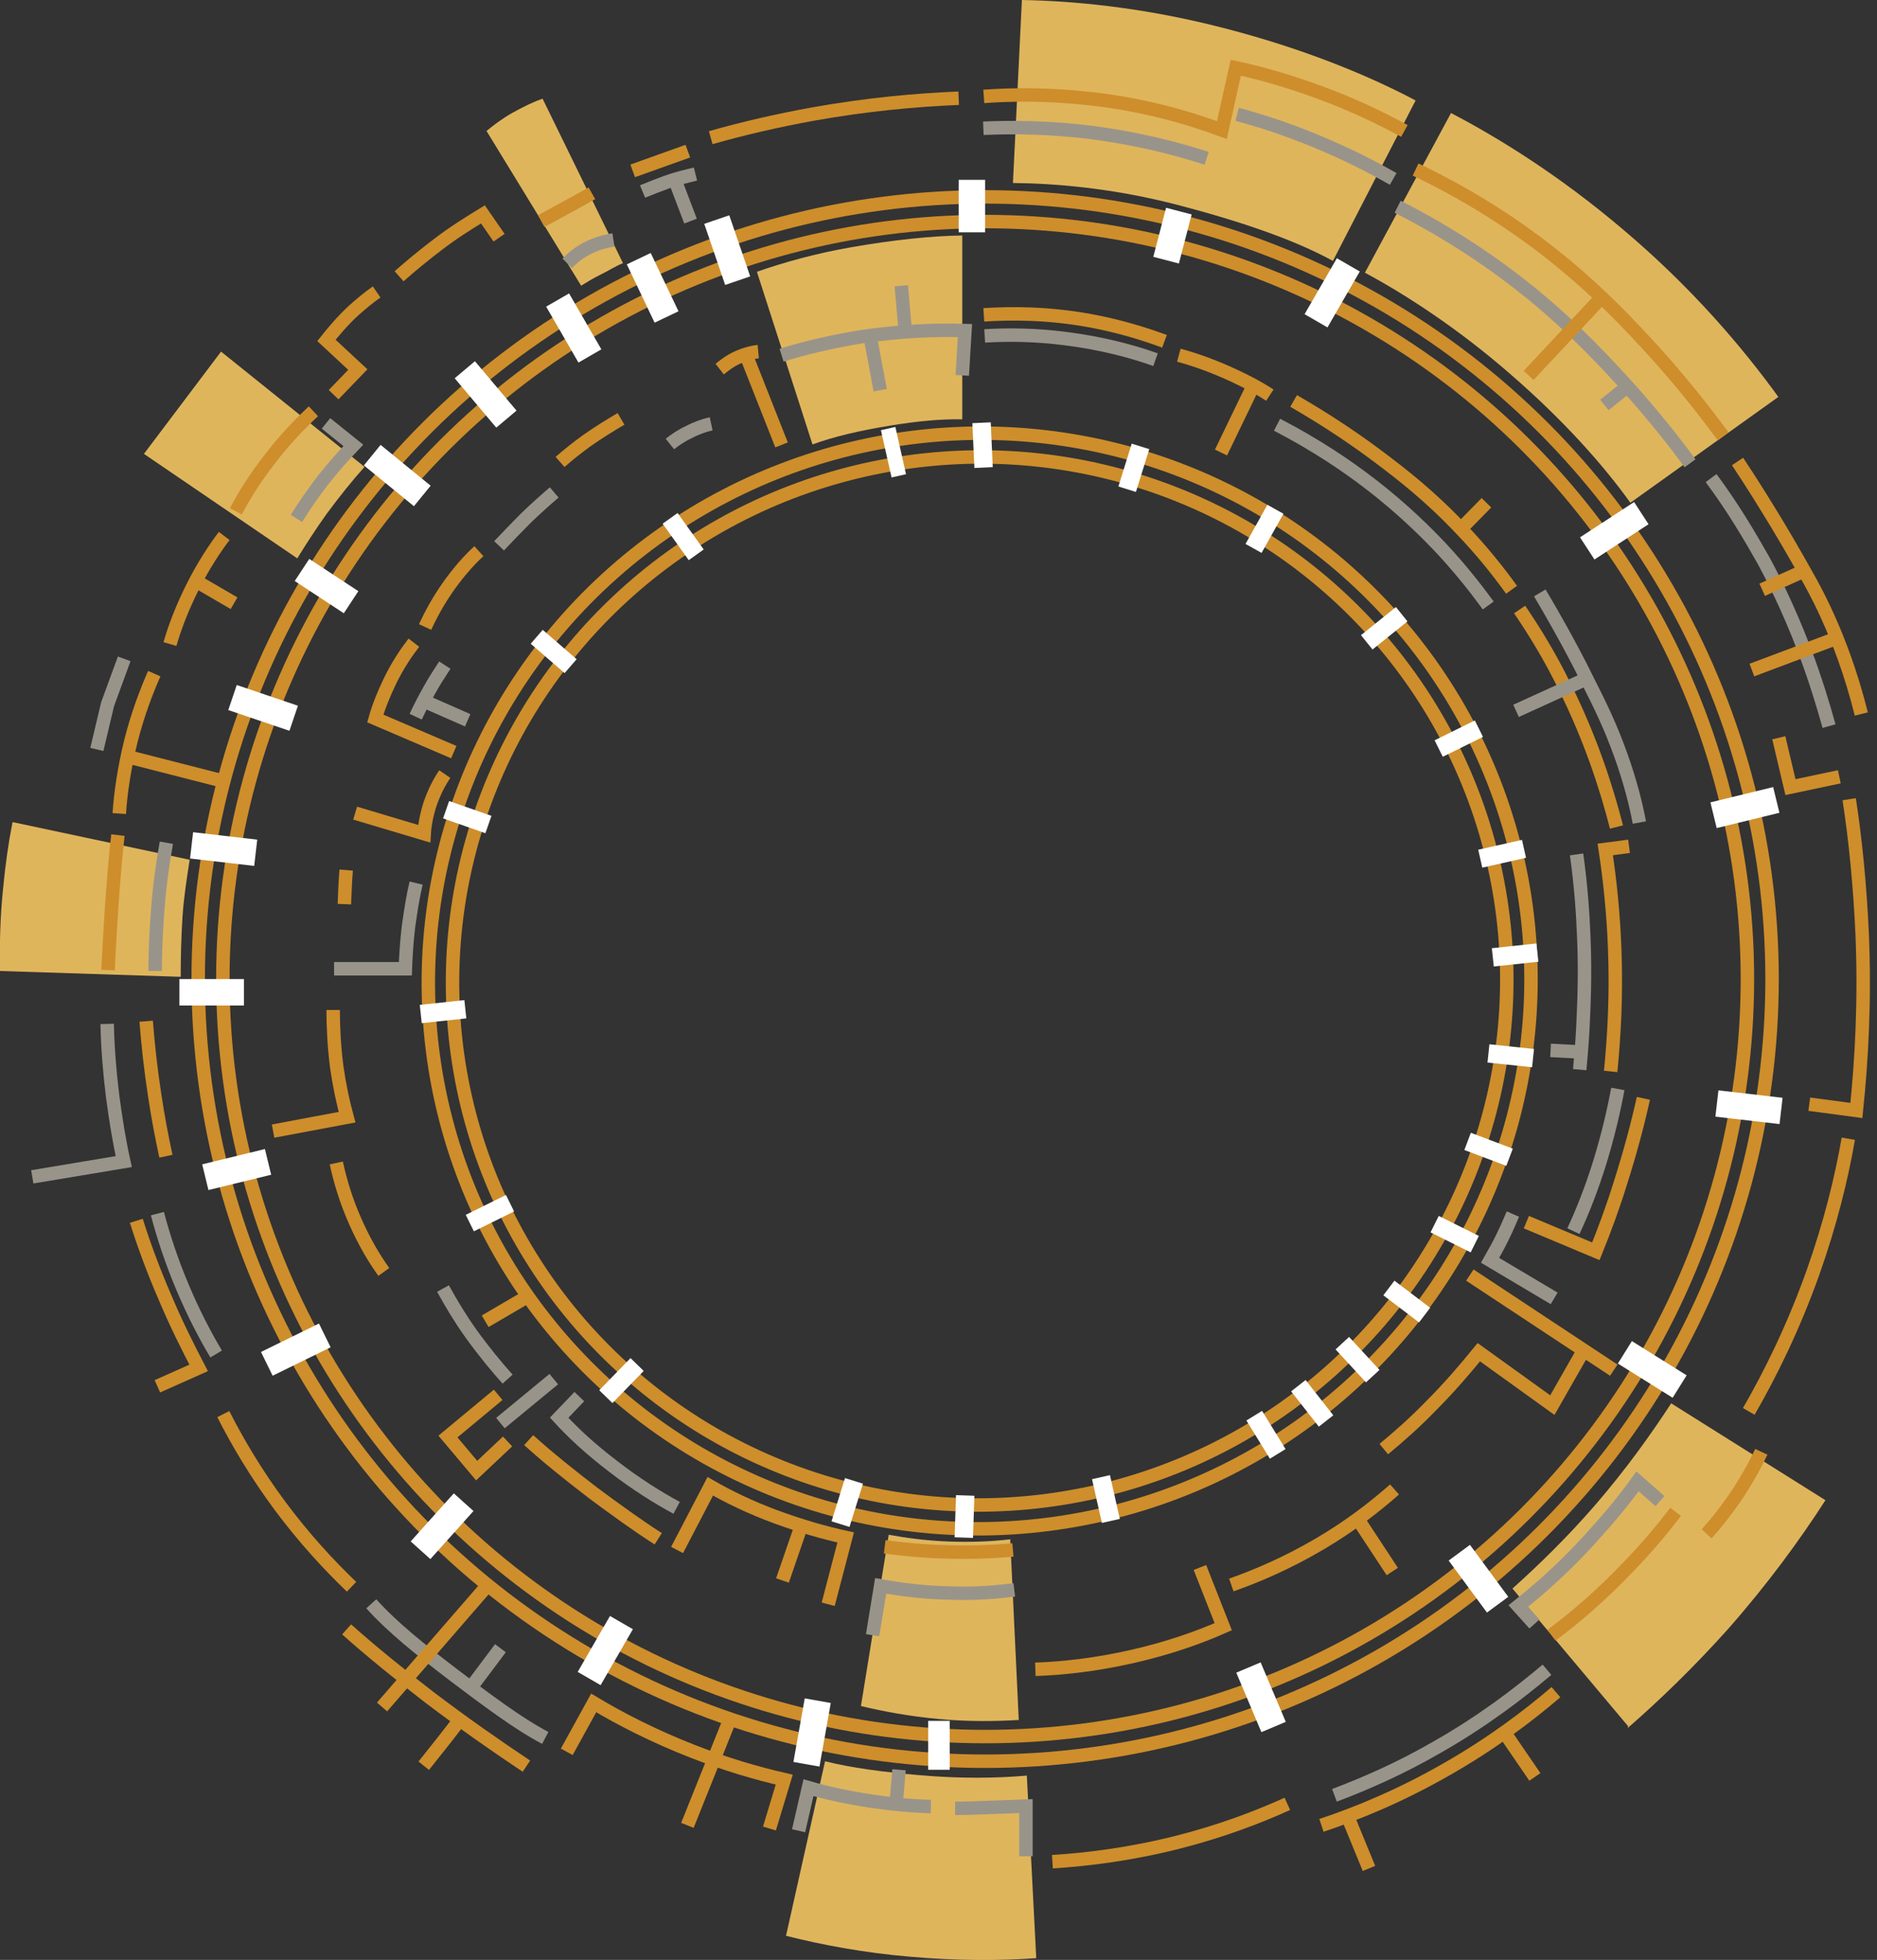 <?xml version="1.0" encoding="UTF-8"?>
<svg xmlns="http://www.w3.org/2000/svg" version="1.1" viewBox="0 0 418.6 437">
  <rect x="0" y="0" width="418.6" height="437" fill="#333333" stroke="none"/>
  <!-- Generator: Adobe Illustrator 29.0.0, SVG Export Plug-In . SVG Version: 2.1.0 Build 186)  -->
  <defs>
    <style>
      .st0 {
        fill: #fff;
      }

      .st1 {
        stroke-miterlimit: 10;
        stroke-width: 3px;
      }

      .st1, .st2 {
        stroke: #ce8e2b;
      }

      .st1, .st2, .st3, .st4 {
        fill: none;
      }

      .st2, .st3 {
        stroke-width: 3px;
      }

      .st2, .st3, .st4 {
        stroke-miterlimit: 10;
      }

      .st3, .st4 {
        stroke: #99948a;
      }

      .st5 {
        display: none;
      }

      .st6 {
        fill: #dfb55c;
      }
    </style>
  </defs>
  <g id="Layer_1">
    <g id="Layer_5">
      <path class="st6" d="M297.3,58.2c-8.7-4.8-21.3-9.1-36.2-12.9-13.7-3.4-25.8-4.4-35.2-4.5l2-40.8c11.5.2,25.9,1.6,42,5.5,18.9,4.6,34.5,10.9,45.8,16.9l-18.4,35.7h0Z"/>
      <path class="st6" d="M363.6,112.1c-6.1-8.5-15-18.5-26.9-28.8-11.6-10.1-23.2-17.6-32.3-22.5l19.2-35.6c11.1,5.8,24.5,14.2,38.4,26,15.5,13.1,26.7,26.4,34.6,37.3l-33,23.6h0Z"/>
      <path class="st6" d="M214.5,93.5c-4.6-.1-9.9.4-16,1.4-6.8,1.1-12.7,2.5-17.3,4.2l-12.4-38.5c6-2.1,13.1-4.1,21.2-5.5,9.2-1.6,17.6-2.5,24.6-2.6v41c-.1,0-.1,0-.1,0Z"/>
      <path class="st6" d="M138.9,58.7c-1.6.6-3.2,1.7-5.1,2.6-1.6.8-2.9,1.6-4.2,2.4l-21.1-34.5c1.6-1.3,3.4-2.7,5.7-4,2.5-1.4,4.8-2.5,6.8-3.2l17.9,36.6h0Z"/>
      <path class="st6" d="M49.3,78.4l32,25.7c-2.7,3-5.5,6.5-8.4,10.4-2.5,3.5-4.7,6.9-6.6,10l-34.2-23.3"/>
      <path class="st6" d="M0,216.5c-.1-5.6,0-11.8.7-18.5.5-5.3,1.2-10.2,2.1-14.7l39.5,8.4c-.6,3.9-1.3,8.2-1.6,12.7-.3,4.8-.4,9.2-.4,13.4L0,216.5Z"/>
      <path class="st6" d="M175.2,431.6c7.9,2,17.3,3.8,27.9,4.7,10.5.9,20,.9,28,.3l-2.1-40.7c-6.8.6-14.9.7-24-.1-8-.7-15.1-1.6-21-3.1l-8.7,38.9h0Z"/>
      <path class="st6" d="M225.4,343.2c-4.1.5-8.8.7-14.1.5-4.9-.2-9.3-.8-13.1-1.5l-6.2,38.2c5,1.2,10.9,2.3,17.5,2.9,6.6.6,12.6.5,17.7.2l-1.9-40.2h0Z"/>
      <path class="st6" d="M363,385.3c7-6.1,14.6-13.4,22.4-22.1,8.9-10.1,16.1-20,21.7-28.7l-34.4-21.6c-4.5,6.9-10,14.6-16.8,22.5-6.4,7.4-12.8,13.6-18.6,18.8l25.8,30.7"/>
    </g>
    <g id="Layer_4">
      <g>
        <ellipse class="st2" cx="219.7" cy="218.3" rx="175.5" ry="174.4"/>
        <ellipse class="st2" cx="219.7" cy="218.3" rx="170" ry="168.9"/>
        <rect class="st0" x="213.8" y="40.1" width="5.9" height="11.7"/>
        <rect class="st0" x="207" y="383.7" width="4.8" height="10.9"/>
        <rect class="st0" x="255.9" y="49.6" width="11.3" height="5.9" transform="translate(144.7 292.4) rotate(-75.4)"/>
        <rect class="st0" x="290" y="62.4" width="14.4" height="5.9" transform="translate(91.9 290) rotate(-60)"/>
        <rect class="st0" x="352.8" y="115.4" width="14.4" height="5.9" transform="translate(-6.2 215.8) rotate(-33.1)"/>
        <rect class="st0" x="381.9" y="177.4" width="14.4" height="5.9" transform="translate(-31.6 97) rotate(-13.7)"/>
        <rect class="st0" x="386.7" y="239.4" width="5.9" height="14.4" transform="translate(100.3 605.6) rotate(-83.4)"/>
        <rect class="st0" x="365.6" y="298.3" width="5.9" height="14.4" transform="translate(-85.9 456) rotate(-58)"/>
        <rect class="st0" x="326.8" y="344.5" width="5.9" height="14.4" transform="translate(-144.4 264.6) rotate(-36.4)"/>
        <rect class="st0" x="278.3" y="371.2" width="5.9" height="14.4" transform="translate(-125.1 139.3) rotate(-22.9)"/>
        <rect class="st0" x="127.9" y="365.1" width="14.4" height="5.9" transform="translate(-251.3 301) rotate(-60)"/>
        <rect class="st0" x="173.8" y="383" width="14.4" height="5.9" transform="translate(-230.6 496.8) rotate(-79.9)"/>
        <rect class="st0" x="91.5" y="337.2" width="14.4" height="5.9" transform="translate(-220.5 186.6) rotate(-48.1)"/>
        <rect class="st0" x="58.8" y="298" width="14.4" height="5.9" transform="translate(-125.7 59.7) rotate(-26.1)"/>
        <rect class="st0" x="45.4" y="257.9" width="14.4" height="5.9" transform="translate(-60.1 19.8) rotate(-13.7)"/>
        <rect class="st0" x="40" y="218.3" width="14.4" height="5.9"/>
        <rect class="st0" x="46.9" y="181.9" width="5.9" height="14.4" transform="translate(-143.7 217.1) rotate(-83.4)"/>
        <rect class="st0" x="55.7" y="150.6" width="5.9" height="14.4" transform="translate(-109.6 162.8) rotate(-71.3)"/>
        <rect class="st0" x="69.8" y="124.2" width="5.9" height="13.1" transform="translate(-76.4 119.7) rotate(-56.7)"/>
        <rect class="st0" x="85.7" y="98.7" width="5.9" height="14.4" transform="translate(-49.5 107.8) rotate(-50.8)"/>
        <rect class="st0" x="105.4" y="80.7" width="5.9" height="14.4" transform="translate(-31.2 90.5) rotate(-40.1)"/>
        <rect class="st0" x="159.2" y="48.6" width="5.9" height="14.4" transform="translate(-9.3 55.5) rotate(-18.9)"/>
        <rect class="st0" x="125" y="65.9" width="5.9" height="14.4" transform="translate(-19.4 73.8) rotate(-30)"/>
        <rect class="st0" x="142.6" y="57.1" width="5.9" height="14.4" transform="translate(-13.5 68.8) rotate(-25.5)"/>
      </g>
      <g>
        <ellipse class="st1" cx="218.4" cy="218.9" rx="123" ry="122.1" transform="translate(-42.7 53.2) rotate(-12.7)"/>
        <ellipse class="st1" cx="218.4" cy="218.9" rx="117.6" ry="116.8" transform="translate(-42.7 53.2) rotate(-12.7)"/>
        <rect class="st0" x="244.4" y="329.4" width="4.1" height="10" transform="translate(-67.3 62.2) rotate(-12.7)"/>
        <rect class="st0" x="197.6" y="95.5" width="3.3" height="10.8" transform="translate(-17.3 46.2) rotate(-12.7)"/>
        <rect class="st0" x="210.6" y="336.3" width="9.4" height="4.1" transform="translate(-130.2 542.1) rotate(-88.1)"/>
        <rect class="st0" x="184" y="333.2" width="10.1" height="4.2" transform="translate(-187.4 415.8) rotate(-72.7)"/>
        <rect class="st0" x="133.6" y="305.9" width="10" height="4.1" transform="translate(-178.8 192.5) rotate(-45.8)"/>
        <rect class="st0" x="104.4" y="268.3" width="10" height="4.1" transform="translate(-108.6 76.6) rotate(-26.3)"/>
        <rect class="st0" x="93.9" y="223.5" width="10" height="4.1" transform="translate(-23.5 11.8) rotate(-6.1)"/>
        <rect class="st0" x="102.2" y="177.4" width="4.1" height="10" transform="translate(-102.4 220.3) rotate(-70.7)"/>
        <rect class="st0" x="121.4" y="140.2" width="4.1" height="10" transform="translate(-67.1 143.5) rotate(-49.1)"/>
        <rect class="st0" x="150.3" y="114.7" width="4.1" height="10" transform="translate(-41.2 111) rotate(-35.6)"/>
        <rect class="st0" x="248" y="102.4" width="10" height="4.1" transform="translate(77.9 314.8) rotate(-72.7)"/>
        <rect class="st0" x="217.1" y="94.3" width="4.1" height="10" transform="translate(-4.3 10) rotate(-2.6)"/>
        <rect class="st0" x="276.9" y="115.8" width="10" height="4.1" transform="translate(41.6 306.5) rotate(-60.8)"/>
        <rect class="st0" x="303.8" y="138.3" width="10" height="4.1" transform="translate(-19.9 224.2) rotate(-38.8)"/>
        <rect class="st0" x="320.3" y="162.5" width="10" height="4.1" transform="translate(-39.2 161.3) rotate(-26.3)"/>
        <rect class="st0" x="329.9" y="188.5" width="10" height="4.1" transform="translate(-33.6 78.1) rotate(-12.7)"/>
        <rect class="st0" x="333" y="210.7" width="10" height="4.1" transform="translate(-20.8 37.3) rotate(-6.1)"/>
        <rect class="st0" x="334.8" y="230.4" width="4.1" height="10" transform="translate(67.6 545.8) rotate(-84)"/>
        <rect class="st0" x="329.8" y="251" width="4.1" height="10" transform="translate(-24.8 476.2) rotate(-69.3)"/>
        <rect class="st0" x="322.3" y="270.1" width="4.1" height="10" transform="translate(-66.5 442.7) rotate(-63.5)"/>
        <rect class="st0" x="311.7" y="285.3" width="4.1" height="10" transform="translate(-107.2 364.6) rotate(-52.8)"/>
        <rect class="st0" x="280.2" y="315.3" width="4.1" height="10" transform="translate(-125.9 195) rotate(-31.6)"/>
        <rect class="st0" x="300.7" y="298.4" width="4.1" height="10" transform="translate(-125.5 285.5) rotate(-42.7)"/>
        <rect class="st0" x="290.6" y="307.7" width="4.1" height="10" transform="translate(-130.6 247.4) rotate(-38.1)"/>
      </g>
      <path class="st2" d="M120.7,49.3c3.8-2.1,7.6-4.1,11.3-6.2"/>
      <path class="st2" d="M141.1,38.1c4.1-1.5,8.2-2.9,12.3-4.4"/>
      <path class="st2" d="M158.5,30.7c7-2,14.7-3.8,23-5.3,11.8-2.1,22.6-3.1,32.3-3.5"/>
      <path class="st2" d="M313.2,29.2c-5.3-2.9-11.6-5.9-18.9-8.6-6.8-2.5-13.1-4.3-18.7-5.5l-3.1,13.9c-7.6-2.8-17.5-5.7-29.4-7-9-1-17-1-23.7-.5"/>
      <path class="st2" d="M315.7,37.8c13,6.2,22.9,13,29.8,18.4,10.7,8.4,18,16.3,23.5,22.3,6.5,7.2,11.6,13.8,15.3,18.8"/>
      <path class="st2" d="M219.4,70.2c6.3-.4,14.4-.4,23.7,1.3,6.5,1.2,12,2.9,16.6,4.6"/>
      <path class="st2" d="M262.9,79.2c3.7,1,7.9,2.5,12.4,4.6,3,1.4,5.6,2.8,7.9,4.3"/>
      <path class="st2" d="M288.5,89.4c8,4.6,14.5,9.1,19.4,12.8,4.5,3.4,10.8,8.2,17.9,15.7,5,5.2,8.7,10,11.3,13.6"/>
      <path class="st2" d="M387.5,102.9c3,4.5,7,10.8,11.5,18.5,3.8,6.6,6.2,10.7,8.7,16.3,2.3,5.1,5.1,12.3,7.4,21.5"/>
      <path class="st2" d="M338.9,135.9c3.4,5,6.9,10.7,10.1,17.3,5.7,11.5,9.2,22.2,11.5,31.2"/>
      <path class="st2" d="M396.7,164.5l2.6,11,10.9-2.3"/>
      <path class="st2" d="M359.2,238.9c.8-8,1.3-17.3.9-27.4-.3-8.1-1.1-15.5-2.1-22.1l5.3-.7"/>
      <path class="st2" d="M412.4,178.2c1.4,9.1,2.4,19.2,2.9,30.2.6,14.6-.1,27.7-1.3,39.2l-10.5-1.4"/>
      <path class="st2" d="M412.2,253.9c-1.5,8.7-4,18.9-7.9,29.9-4.4,12.3-9.5,22.6-14.3,30.9"/>
      <path class="st2" d="M366.5,244.9c-1.3,5.9-3,12.2-5.1,18.8-1.7,5.5-3.6,10.6-5.5,15.3l-15.5-6.5"/>
      <path class="st2" d="M353.1,301.2c-2.3,4-4.6,8.1-6.9,12.1l-16.4-11.8c-3.1,3.8-6.6,7.9-10.8,12.1-3.5,3.6-7,6.7-10.4,9.5"/>
      <path class="st2" d="M311,332.1c-4.3,3.8-9.8,8.1-16.6,12.1-7.3,4.3-14.1,7.2-19.8,9.2"/>
      <path class="st2" d="M392.8,323.7c-1.4,3-3.3,6.4-5.7,10-2.2,3.2-4.4,6-6.5,8.3"/>
      <path class="st2" d="M373.7,337.1c-3,3.9-6.5,8.1-10.6,12.3-5.9,6.2-11.7,11.2-17.1,15.2"/>
      <path class="st2" d="M230.9,372.2c6.1-.2,13.5-1,21.8-2.9,7.9-1.8,14.7-4.2,20.1-6.6l-5.2-13.2"/>
      <path class="st2" d="M347,377.3c-6.3,5.4-14.4,11.5-24.4,17.2-10.3,5.9-19.8,9.8-27.9,12.5"/>
      <path class="st2" d="M287.1,402.2c-6.6,3-14.8,6.1-24.2,8.5-10.6,2.7-20.2,3.9-28.2,4.4"/>
      <path class="st2" d="M225.9,345.6c-4.6.4-9.7.6-15.3.4-4.8-.1-9.3-.6-13.3-1.1"/>
      <path class="st2" d="M184.7,357.7l3.9-14.9c-4.6-1-9.9-2.5-15.6-4.6-5.7-2.1-10.6-4.5-14.6-6.8l-7.4,14.2"/>
      <path class="st2" d="M146.8,343.1c-4.7-3-9.5-6.5-14.5-10.2-5.2-4-10.1-7.9-14.4-11.8"/>
      <path class="st2" d="M78.4,353.8c-4.9-4.7-10.5-10.7-16-18.1-5.4-7.3-9.5-14.3-12.6-20.4"/>
      <path class="st2" d="M117.4,393.8c-6.9-4.6-14.2-9.7-21.7-15.4-6.6-5.1-12.8-10.1-18.4-15.1"/>
      <path class="st2" d="M171.6,407.7l3.3-10.9c-6.1-1.4-13-3.4-20.4-6.3-8.7-3.4-16.1-7.2-22.1-10.8l-6,10.9"/>
      <path class="st2" d="M32.6,227.7c.4,5.2,1,10.7,1.9,16.5.7,4.8,1.6,9.4,2.5,13.6"/>
      <path class="st2" d="M75,259.3c.8,3.7,2.1,8.3,4.3,13.2,2,4.5,4.2,8.2,6.3,11.1"/>
      <path class="st2" d="M111.1,311l-11.2,9.3c2.1,2.5,4.3,5.1,6.4,7.6l6.9-6.5"/>
      <path class="st2" d="M26.3,186.2c-.6,5.1-1,10.5-1.4,16-.3,4.8-.6,9.5-.8,14.1"/>
      <path class="st2" d="M34.4,150.2c-1.8,4.1-3.7,9.1-5.2,15-1.5,6.1-2.3,11.6-2.6,16.2"/>
      <path class="st2" d="M50,119.5c-2.2,2.9-4.6,6.6-6.8,10.9-2.5,4.9-4.2,9.4-5.3,13.2"/>
      <path class="st2" d="M92.3,143.3c-1.7,2.2-3.6,5-5.3,8.5-1.5,3.1-2.6,5.9-3.3,8.4l17.5,7.5"/>
      <path class="st2" d="M106.8,122.9c-2.1,1.9-4.4,4.5-6.7,7.7-2.4,3.4-4.1,6.6-5.3,9.2"/>
      <path class="st2" d="M77.2,194c-.2,2.5-.3,5.1-.4,7.6"/>
      <path class="st2" d="M69.9,91.7c-3,2.8-6.3,6.2-9.6,10.5-3.3,4.2-5.8,8.2-7.7,11.8"/>
      <path class="st2" d="M84,65.1c-1.6,1.1-3.3,2.5-5.1,4.1-2.5,2.3-4.5,4.7-6.1,6.7l7,6.5-5.4,5.6"/>
      <path class="st2" d="M89,61.6c2.6-2.3,5.5-4.7,8.8-7.2,3.4-2.6,6.8-4.7,9.9-6.6l3.6,5.2"/>
      <path class="st2" d="M138.5,93.4c-2.4,1.4-5,3-7.7,4.9-2.2,1.6-4.2,3.2-5.9,4.7"/>
      <path class="st2" d="M169.1,78.4c-1.1.1-2.8.5-4.6,1.3-1.8.8-3.1,1.9-4,2.6"/>
      <g>
        <path class="st3" d="M269.1,35.3c-7.1-2.3-15.8-4.5-26-5.8-9-1.1-17-1.2-23.8-.9"/>
        <path class="st3" d="M275.9,25.5c5.3,1.4,11.1,3.3,17.4,5.9,6.6,2.7,12.5,5.7,17.4,8.5"/>
        <path class="st3" d="M219.6,74.9c5-.3,11.1-.3,18,.6,8,1,14.8,2.8,20.1,4.7"/>
        <path class="st3" d="M284.8,94.7c8.7,4.5,15.6,9.2,20.8,13.2,7.8,6,13.1,11.5,15.5,14,4.5,4.8,8.1,9.4,10.8,13.1"/>
        <path class="st3" d="M311.7,46.1c13,6.6,22.9,13.7,29.8,19.3,10,8.2,16.9,15.8,21.4,20.7,5.9,6.6,10.6,12.5,14,17.2"/>
        <path class="st3" d="M381.6,106.6c4.9,6.6,8.6,12.9,11.6,18.2,1.8,3.3,5.6,10.6,9.3,20.4,2.4,6.4,4.1,12,5.4,16.7"/>
        <path class="st3" d="M343.4,132.2c4.5,7.6,8,14.1,10.5,19.2,3.2,6.3,5.3,10.7,7.5,16.8,2.2,6.1,3.5,11.4,4.2,15.2"/>
        <path class="st3" d="M351.6,190.5c1,7.1,1.4,13.3,1.6,18.2.4,9,0,16.1-.2,20.6-.2,3.8-.5,6.9-.7,9.2"/>
        <path class="st3" d="M360.8,242.8c-.9,4.9-2.2,10.4-4,16.3-1.8,5.8-3.8,10.9-5.9,15.4"/>
        <path class="st3" d="M337.4,270.7c-.7,1.6-1.4,3.3-2.3,5.1-.9,1.9-1.9,3.6-2.8,5.2l14.3,8.5"/>
        <path class="st3" d="M370.2,334.7l-5-4.4c-3,4.2-6.7,8.6-10.9,13.2-5.4,5.9-10.8,10.7-15.7,14.6l3.6,4"/>
        <path class="st3" d="M345,372.3c-6.4,5.4-14.4,11.5-24.4,17.2-8.3,4.8-16.1,8.2-23,10.8"/>
        <path class="st3" d="M226.2,354.5c-4.1.5-8.8.9-14.1.7-6-.1-11.3-.8-15.7-1.6l-1.8,11"/>
        <path class="st3" d="M213,403.2c2.5,0,5.1-.1,7.7-.2,2.7-.1,5.4-.2,8.1-.3v11.2"/>
        <path class="st3" d="M207.6,402.8c-4-.1-8.5-.5-13.3-1.2-5.2-.8-9.9-1.8-14-3l-2.2,9.6"/>
        <path class="st3" d="M121.6,387.5c-6.1-3.2-13.1-8.5-20.4-14-7.6-5.8-13.6-10.6-18.4-15.9"/>
        <path class="st3" d="M150.9,336.2c-4.1-2.2-9.2-5.4-14.1-9.2-5.1-3.9-8.9-7.4-12.1-10.9l4.5-4.7"/>
        <path class="st3" d="M113.2,307.5c-2.6-2.9-5.4-6.3-8.2-10.2-2.5-3.5-4.5-6.9-6.2-10"/>
        <path class="st3" d="M48.2,301.9c-2.5-4.2-5.1-9.2-7.5-14.9-2.5-5.9-4.3-11.5-5.6-16.4"/>
        <path class="st3" d="M23.9,228.3c.1,4.9.5,10.3,1.2,16,.7,5.3,1.5,10.2,2.5,14.7l-20.4,3.4"/>
        <path class="st3" d="M34.6,216.5c0-4.3.2-8.9.6-13.9.4-5.3,1.1-10.2,1.9-14.7"/>
        <path class="st3" d="M92.8,196.9c-.7,2.9-1.2,6.2-1.7,9.7-.4,3.4-.6,6.6-.7,9.4h-15.9"/>
        <polyline class="st3" points="21.6 167.1 24 157 27.7 146.9"/>
        <path class="st3" d="M92.7,159.8c.9-1.9,1.9-3.9,3.1-6,1.1-2,2.3-3.8,3.4-5.5"/>
        <path class="st3" d="M66.1,115.6c1.7-2.7,3.6-5.5,5.9-8.5,2.3-2.9,4.6-5.5,6.8-7.8l-6.1-4.9"/>
        <path class="st3" d="M111.3,121.7c1.9-2,3.9-4.1,6.1-6.3,2.1-2,4.2-3.9,6.2-5.6"/>
        <path class="st3" d="M149.4,99c1-.8,2.4-1.8,4.1-2.6,1.9-1,3.7-1.6,5.1-1.9"/>
        <path class="st3" d="M126.5,58.7c1-1,2.6-2.5,5-3.6,2.1-1,4-1.4,5.3-1.6"/>
        <path class="st3" d="M143.3,42.7c1.7-.7,3.5-1.4,5.4-2.1,2.2-.8,4.4-1.3,6.4-1.8"/>
        <path class="st3" d="M174.3,79.2c5.1-1.6,11-3,17.7-4.1,8.8-1.3,16.6-1.6,23.2-1.4l-.6,10"/>
      </g>
      <line class="st2" x1="357.2" y1="66.3" x2="340.9" y2="83.7"/>
      <line class="st2" x1="325.8" y1="117.9" x2="331.5" y2="112.1"/>
      <line class="st2" x1="279.5" y1="86" x2="272.3" y2="100.9"/>
      <line class="st2" x1="409.6" y1="142.3" x2="390.7" y2="149.4"/>
      <line class="st2" x1="402.3" y1="127.3" x2="393" y2="131.5"/>
      <line class="st2" x1="327.8" y1="284.3" x2="359.9" y2="305.5"/>
      <line class="st2" x1="310.5" y1="350.4" x2="302.8" y2="338.7"/>
      <line class="st2" x1="300.7" y1="405.4" x2="305.3" y2="416.6"/>
      <line class="st2" x1="335.8" y1="386.7" x2="342.3" y2="396.2"/>
      <line class="st2" x1="178.6" y1="340.5" x2="174.5" y2="352.4"/>
      <line class="st2" x1="162.8" y1="383.3" x2="153.3" y2="407"/>
      <path class="st2" d="M94.5,393.7c2.8-3.5,5.6-7,8.3-10.6"/>
      <line class="st2" x1="108.8" y1="353.4" x2="85.2" y2="380.6"/>
      <path class="st2" d="M35.1,309.1l9.2-4.1c-2.5-4.8-5.1-10-7.5-15.7-2.6-6-4.7-11.7-6.4-17.1"/>
      <line class="st2" x1="108.2" y1="294.6" x2="117.6" y2="289.1"/>
      <path class="st2" d="M60.9,252.2l16.5-3.1c-.9-3.3-1.7-7-2.3-11.2-.6-4.7-.8-9-.8-12.7"/>
      <path class="st2" d="M79.2,181.3l15.4,4.6c.1-1.8.5-4.1,1.3-6.6,1-2.9,2.2-5.1,3.3-6.7"/>
      <line class="st2" x1="28.4" y1="168.7" x2="49.9" y2="174.2"/>
      <line class="st2" x1="43.6" y1="129.5" x2="52.2" y2="134.5"/>
      <line class="st2" x1="166.4" y1="79.2" x2="174.3" y2="99.2"/>
      <line class="st3" x1="150.5" y1="40.1" x2="154" y2="49.3"/>
      <line class="st3" x1="201" y1="63.7" x2="201.9" y2="74"/>
      <line class="st3" x1="194" y1="74.7" x2="196.3" y2="87"/>
      <line class="st3" x1="362.9" y1="86.2" x2="357.8" y2="90.3"/>
      <line class="st3" x1="353.9" y1="151.3" x2="338.1" y2="158.5"/>
      <line class="st3" x1="345.8" y1="234.2" x2="353.1" y2="234.6"/>
      <line class="st3" x1="199.9" y1="401.6" x2="200.5" y2="394.6"/>
      <line class="st3" x1="105.3" y1="375.9" x2="111.6" y2="367.5"/>
      <line class="st3" x1="111.6" y1="317.3" x2="123.5" y2="307.5"/>
      <line class="st3" x1="95.2" y1="156.6" x2="104.3" y2="160.6"/>
    </g>
  </g>
  <g id="Gray_outer_ring" class="st5">
    <path class="st4" d="M216.9-3.9c-9.7,0-21.4.5-34.4,2.8-11.9,2-22.3,4.9-30.9,7.9l-5.9-18.8c9.5-3,20.4-5.9,32.7-8,14.1-2.5,26.9-3.5,38-3.7l.6,19.9h0Z"/>
    <path class="st4" d="M146.2,9.2c-3.2,1-6.6,2.1-10.2,3.6-3.6,1.5-6.9,3.1-9.8,4.6L117.9-.8c3-1.5,6.4-3.1,10.1-4.5,4-1.6,7.8-2.8,11.3-3.7l6.8,18.3Z"/>
    <path class="st4" d="M120.5,20c-2.5,1-5.3,2.3-8.3,3.8-3.4,1.8-6.2,3.7-8.7,5.5l-10.9-16.7c2.9-1.8,6-3.5,9.4-5.3,3.3-1.7,6.5-3.3,9.6-4.7l8.9,17.4Z"/>
    <path class="st4" d="M323.5,19.6c-12.7-6.4-29.9-13.6-51-18.4-19.2-4.4-36.1-5.6-49.5-5.6v-19.3c15-.3,35.2.8,58.2,6.3,21.7,5.2,39.2,12.8,52.2,19.5l-9.9,17.5h0Z"/>
    <path class="st4" d="M423.8,77.8c-8.8-12.1-21.1-26.8-37.9-41.4-16.6-14.5-32.7-24.7-45.8-31.7l-9.9,17.9c12,6.1,27.1,15.2,42.7,28.7,15.8,13.6,27,27.5,34.8,38.5l16.1-12.1h0Z"/>
    <path class="st4" d="M464.7,167.9c-3.1-13-7.9-28.4-15.3-45.1-6.9-15.5-14.5-28.5-21.5-39l-16.4,11.4c6.4,9.1,13.6,20.8,19.9,34.9,7.1,15.7,11.2,30.2,13.8,41.9l19.5-4.2h0Z"/>
    <path class="st4" d="M468.3,262.4c2-13.4,3.3-29.5,2.6-47.8-.5-15.3-2.4-29-4.6-40.6l-19.3,4.6c2,10.7,3.6,23.2,4.1,37.3.5,16.5-.7,31.1-2.5,43.2l19.7,3.3h0Z"/>
    <path class="st4" d="M438,347.8c5.5-9.5,11.2-20.9,16.3-34.2,6.3-16.4,9.9-31.5,12.1-44l-18.8-4.1c-1.9,11.1-5.1,24.5-10.7,39.1-5,13.2-10.8,24.4-16.2,33.4l17.3,9.9h0Z"/>
    <path class="st4" d="M383.2,413.6c8.4-7.2,17.9-16.1,27.3-27.2,10.1-11.8,17.9-23.3,23.9-33.2l-16.4-10.1c-5.8,9-12.9,19-21.8,29.3-8.8,10.3-17.6,18.8-25.5,25.9l12.5,15.4h0Z"/>
    <path class="st4" d="M307.3,436c9.7-3.7,21-8.8,32.9-16,10-6,18.4-12.2,25.4-17.9l12.2,15.2c-8,6.4-17.6,13.3-28.7,19.9-12.5,7.4-24.3,13-34.7,17.2l-7.2-18.4h0Z"/>
    <path class="st4" d="M242.1,470.6c10.2-.7,22-2.2,34.8-5.1,11.8-2.6,22.2-5.8,31.3-9.1l-6.6-18.4c-7.9,3.2-17.4,6.4-28.4,8.8-12.2,2.7-23.2,3.8-32.4,4.1l1.3,19.7h0Z"/>
    <path class="st4" d="M170.6,466.3c9.7,1.9,20.8,3.6,32.9,4.5,11.5.9,22.1.9,31.6.5l-1-19.5c-8.2.5-17.5.6-27.7-.1-12-.9-22.6-2.7-31.6-4.7l-4.2,19.3h0Z"/>
    <path class="st4" d="M50.3,400.9c6.1,6.2,13.4,13,22.2,19.8,9.6,7.4,18.7,13.1,26.9,17.6l10.1-17.2c-7.5-4-16.1-9.1-25-15.9-8.4-6.3-15.4-12.7-21-18.5l-13.2,14.1h0Z"/>
    <path class="st4" d="M105.6,441.8c8,4.5,17.3,9,27.7,13.3,10.8,4.4,20.9,7.7,29.9,10.1l5.2-19.8c-7.7-1.7-16.5-4.2-25.9-7.7-10.7-4-19.9-8.5-27.5-12.9l-9.5,17h0Z"/>
    <path class="st4" d="M8.4,347.5c4.2,7.6,9.4,16,15.8,24.8,6.9,9.4,13.9,17.3,20.4,23.9l14.6-13.6c-5.7-6-11.7-13-17.7-21-6.3-8.4-11.5-16.5-15.7-23.9l-17.4,9.9h0Z"/>
    <path class="st4" d="M-14.5,293c2,7.2,4.5,15,7.7,23.2,3.7,9.6,7.8,18.1,11.8,25.5l17.3-9.7c-3.5-6.3-7.1-13.6-10.5-21.8-3.3-8.1-5.8-15.7-7.7-22.6l-18.6,5.3h0Z"/>
    <path class="st4" d="M-4.2,236.5c-.2,6.6,0,14.5,1.4,23.5,1.2,8.1,3.1,15.2,5.1,21l-19.4,5.3c-2.1-7.3-4.2-15.9-5.5-25.6-1.2-8.4-1.6-16.2-1.7-23,0,0,20-1.1,20-1.1Z"/>
    <path class="st4" d="M-2.5,188c-1,7.1-1.8,14.8-2.3,23-.4,6.8-.5,13.2-.4,19.3l-19.3.8c-.5-7.1-.7-15.3-.2-24.3.5-8.4,1.5-16.1,2.8-22.8l19.5,4.1Z"/>
    <path class="st4" d="M8.8,145.1c-2,5.6-4,11.8-5.7,18.4-1.7,6.3-3,12.2-4.1,17.8l-20-3.6c1.5-6.7,3.4-13.9,5.7-21.4,2-6.3,4-12.3,6.2-17.8l17.9,6.6h0Z"/>
    <path class="st4" d="M-6.8,131c2-5.1,4.3-10.5,7.1-16.1,2.8-5.8,5.7-11,8.5-15.9l17.6,10.6c-3,4.6-6,9.9-8.9,15.7-2.4,4.8-4.4,9.4-6.2,13.8l-18.1-8.1h0Z"/>
    <path class="st4" d="M12.7,92.8c2.8-4.6,6.1-9.5,9.9-14.6,3.7-4.9,7.4-9.3,10.9-13.2l14.6,12.4c-3.2,3.7-6.6,7.8-9.9,12.6-3.2,4.6-6,9-8.4,13.1l-17.2-10.2h0Z"/>
    <path class="st4" d="M59.3,38.5c-3.5,2.9-7.2,6.2-10.9,9.7-3.9,3.7-7.4,7.3-10.7,10.8l14.9,13.7c2.4-3.2,5.4-6.8,9-10.5,3.6-3.6,7.2-6.6,10.3-9,0,0-12.7-14.6-12.7-14.6Z"/>
    <path class="st4" d="M86.5,16.8c-3.6,2.2-7.4,4.7-11.3,7.7-4.3,3.2-8,6.4-11.3,9.5l12.9,14.5c2.9-2.5,6.2-5.1,9.7-7.7,4-2.9,7.8-5.5,11.4-7.7,0,0-11.3-16.3-11.3-16.3Z"/>
  </g>
</svg>